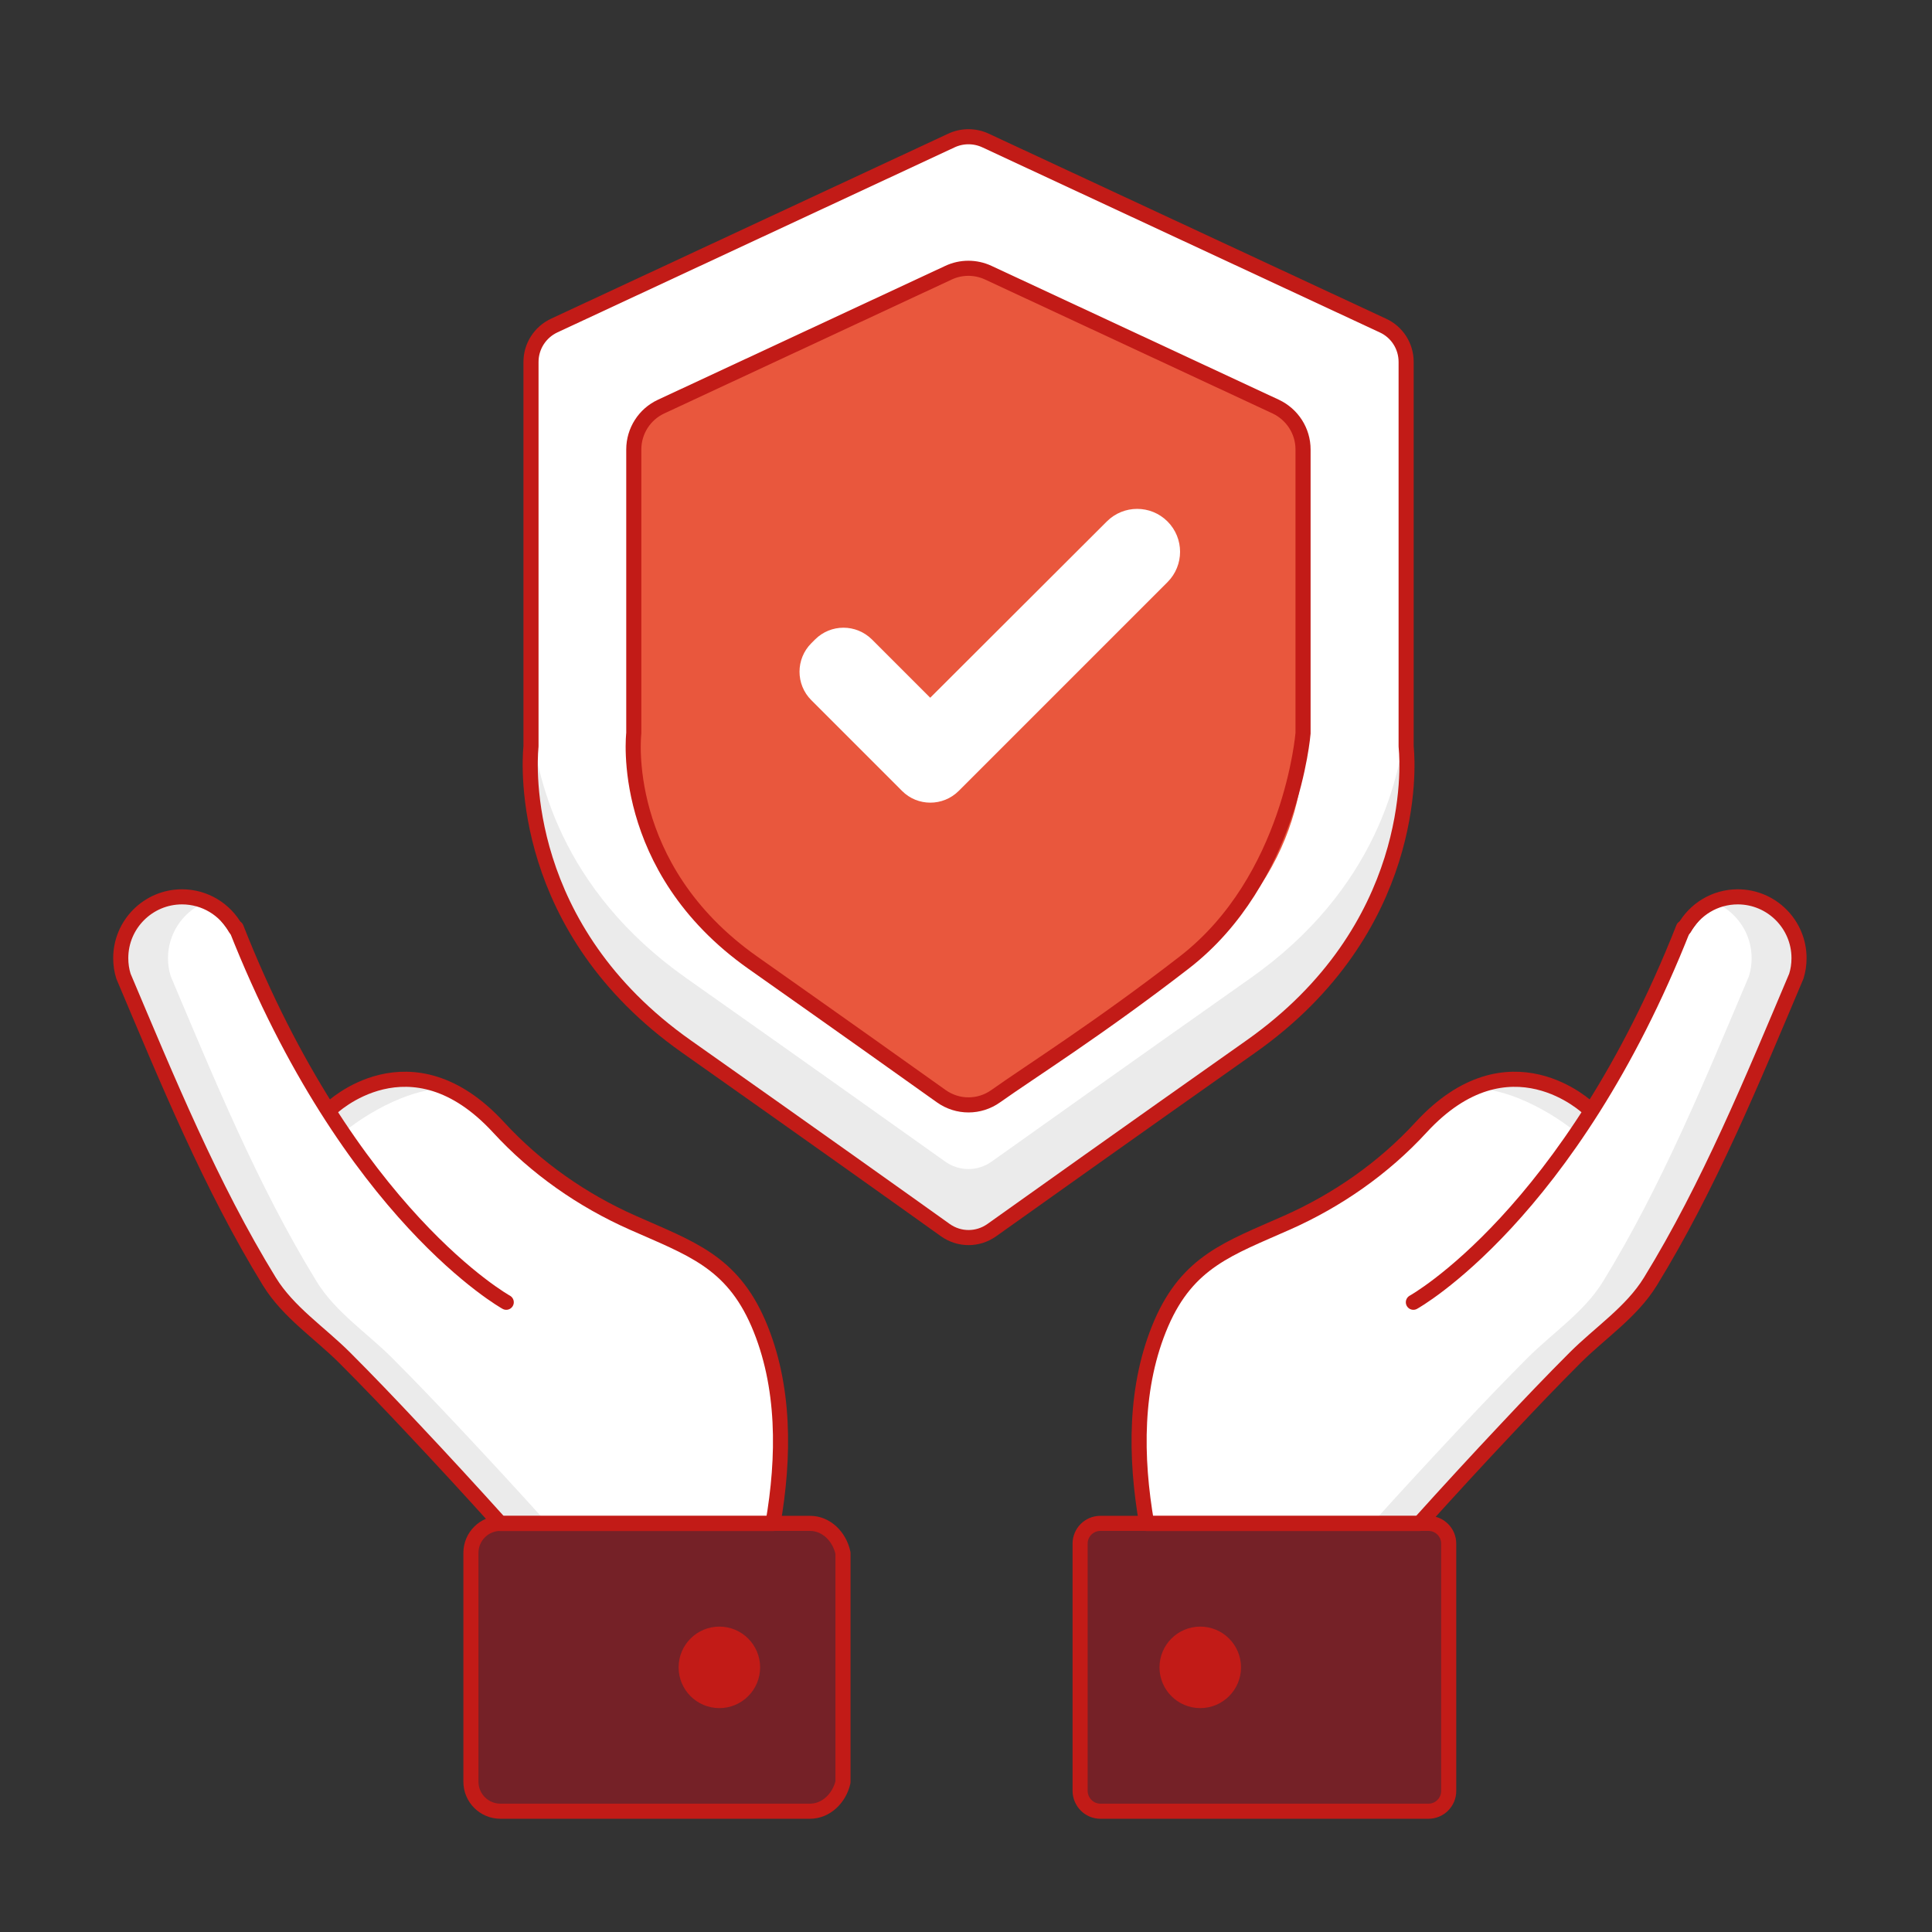 <?xml version="1.0" encoding="UTF-8"?>
<svg width="128px" height="128px" viewBox="0 0 128 128" version="1.1" xmlns="http://www.w3.org/2000/svg" xmlns:xlink="http://www.w3.org/1999/xlink">
    <rect x="0" y="0" width="128" height="128" fill="#333333" stroke="none"/>
    <title>Illustration/128px/Product/z40-life-accident-discover-services</title>
    <g id="Illustration/128px/Product/z40-life-accident-discover-services" stroke="none" stroke-width="1" fill="none" fill-rule="evenodd">
        <polygon id="BG" fill-opacity="0" fill="#FFFFFF" points="0 128 128 128 128 0 0 0"></polygon>
        <g id="Illustration-128px_Product-z40-life-accident-discover-services" transform="translate(8, 9.06)">
            <g id="color_67_" transform="translate(0, -0)" fill-rule="nonzero">
                <path d="M54.63,72.438 C55.56,73.097 56.78,73.097 57.71,72.438 C60.38,70.537 66.39,66.257 74.87,60.278 C85.93,52.477 85.28,41.657 85.17,40.517 C85.16,40.438 85.16,40.367 85.16,40.297 L85.16,14.918 C85.16,13.877 84.56,12.938 83.62,12.508 L57.29,0.247 C56.58,-0.083 55.75,-0.083 55.04,0.247 L28.72,12.508 C27.78,12.947 27.18,13.887 27.18,14.918 L27.18,40.288 C27.18,40.367 27.18,40.438 27.17,40.508 C27.07,41.648 26.41,52.468 37.47,60.267 C45.95,66.248 51.96,70.528 54.63,72.438 Z" id="Path" fill="#FFFFFF"></path>
                <path d="M85.15,38.407 C84.87,42.288 83.18,49.867 74.86,55.737 C66.38,61.718 60.37,65.998 57.7,67.897 C56.77,68.558 55.55,68.558 54.62,67.897 C51.95,65.998 45.94,61.718 37.46,55.737 C29.13,49.867 27.45,42.288 27.17,38.407 L27.17,40.288 C27.17,40.367 27.17,40.438 27.16,40.508 C27.06,41.648 26.4,52.468 37.46,60.267 C45.94,66.248 51.95,70.528 54.62,72.427 C55.55,73.088 56.77,73.088 57.7,72.427 C60.37,70.528 66.38,66.248 74.86,60.267 C85.92,52.468 85.34,39.597 85.24,38.458" id="Path" fill="#EBEBEB"></path>
                <path d="M54.35,63.557 C55.44,64.338 56.89,64.338 57.98,63.557 C60.26,61.938 64.59,58.858 70.46,54.708 C79.4,48.398 78.33,39.517 78.33,39.517 L78.33,20.718 C78.33,19.497 77.62,18.398 76.52,17.878 L57.48,9.008 C56.64,8.617 55.67,8.617 54.84,9.008 L35.8,17.878 C34.7,18.387 33.99,19.497 33.99,20.718 L33.99,39.517 C33.99,39.517 32.93,48.398 41.86,54.708 C47.75,58.858 52.08,61.938 54.35,63.557 Z" id="Path" fill="#E9573D"></path>
                <path d="M64.9,110.938 L86.64,110.938 C87.38,110.938 87.98,110.338 87.98,109.597 L87.98,93.207 C87.98,92.468 87.38,91.868 86.64,91.868 L64.9,91.868 C64.16,91.868 63.56,92.468 63.56,93.207 L63.56,109.597 C63.57,110.338 64.17,110.938 64.9,110.938 Z" id="Path" fill="#752127"></path>
                <path d="M97.26,64.388 C97.26,64.388 92,59.278 86.15,65.627 C83.67,68.328 80.6,70.468 77.26,71.948 C73.43,73.647 70.72,74.507 68.94,78.608 C67.15,82.757 67.21,87.498 67.97,91.877 L86.04,91.877 C87.95,89.757 89.88,87.657 91.84,85.578 C93.32,83.998 94.82,82.427 96.35,80.897 C98.01,79.237 100.09,77.877 101.34,75.847 C105.23,69.517 108.12,62.447 111.01,55.617 C111.13,55.237 111.19,54.837 111.19,54.417 C111.19,52.178 109.37,50.358 107.13,50.358 C105.61,50.358 104.23,52.178 103.54,53.428" id="Path" fill="#FFFFFF"></path>
                <g id="Group" transform="translate(82.9, 50.358)" fill="#EBEBEB">
                    <path d="M13.33,15.45 L14.14,14.03 C13.04,13.59 11.22,11.37 6.68,12.68 C10.02,12.73 13.33,15.45 13.33,15.45 Z" id="Path"></path>
                    <path d="M24.22,-1.42108547e-14 C23.76,-1.42108547e-14 23.32,0.18 22.9,0.45 C24.23,1.12 25.15,2.48 25.15,4.06 C25.15,4.48 25.09,4.88 24.97,5.26 C22.08,12.09 19.19,19.16 15.3,25.49 C14.06,27.51 11.97,28.88 10.31,30.54 C8.78,32.07 7.28,33.64 5.8,35.22 C3.85,37.3 1.91,39.4 0,41.52 L3.13,41.52 C5.04,39.4 6.97,37.3 8.93,35.22 C10.41,33.64 11.91,32.07 13.44,30.54 C15.1,28.88 17.18,27.52 18.43,25.49 C22.32,19.16 25.21,12.09 28.1,5.26 C28.22,4.88 28.28,4.48 28.28,4.06 C28.28,1.82 26.46,-1.42108547e-14 24.22,-1.42108547e-14 Z" id="Path"></path>
                </g>
                <circle id="Oval" fill="#C21B17" cx="71.52" cy="101.407" r="2.2"></circle>
                <path d="M45.66,110.938 L25.15,110.938 C24.08,110.938 23.2,110.067 23.2,108.987 L23.2,93.817 C23.2,92.748 24.07,91.868 25.15,91.868 L45.67,91.868 C46.74,91.868 47.62,92.737 47.71,93.847 L47.71,109.017 C47.61,110.067 46.74,110.938 45.66,110.938 Z" id="Path" fill="#752127"></path>
                <path d="M13.92,64.388 C13.92,64.388 19.18,59.278 25.03,65.627 C27.51,68.328 30.58,70.468 33.92,71.948 C37.75,73.647 40.46,74.507 42.24,78.608 C44.03,82.757 43.97,87.498 43.21,91.877 L25.15,91.877 C23.24,89.757 21.31,87.657 19.35,85.578 C17.87,83.998 16.37,82.427 14.84,80.897 C13.18,79.237 11.1,77.877 9.85,75.847 C5.96,69.517 3.07,62.447 0.18,55.617 C0.06,55.237 8.8817842e-15,54.837 8.8817842e-15,54.417 C8.8817842e-15,52.178 1.82,50.358 4.06,50.358 C5.58,50.358 6.96,52.178 7.65,53.428" id="Path" fill="#FFFFFF"></path>
                <g id="Group" transform="translate(0, 50.358)" fill="#EBEBEB">
                    <path d="M14.95,15.45 L14.14,14.03 C15.24,13.59 17.06,11.37 21.6,12.68 C18.26,12.73 14.95,15.45 14.95,15.45 Z" id="Path"></path>
                    <path d="M4.06,-1.42108547e-14 C4.52,-1.42108547e-14 4.96,0.18 5.38,0.45 C4.05,1.12 3.13,2.48 3.13,4.06 C3.13,4.48 3.19,4.88 3.31,5.26 C6.2,12.09 9.09,19.16 12.98,25.49 C14.22,27.51 16.31,28.88 17.97,30.54 C19.5,32.07 21,33.64 22.48,35.22 C24.43,37.3 26.37,39.4 28.28,41.52 L25.15,41.52 C23.24,39.4 21.31,37.3 19.35,35.22 C17.87,33.64 16.37,32.07 14.84,30.54 C13.18,28.88 11.1,27.52 9.85,25.49 C5.96,19.16 3.07,12.09 0.18,5.26 C0.06,4.88 1.77635684e-15,4.48 1.77635684e-15,4.06 C1.77635684e-15,1.82 1.81,-1.42108547e-14 4.06,-1.42108547e-14 Z" id="Path"></path>
                </g>
                <circle id="Oval" fill="#C21B17" cx="39.66" cy="101.407" r="2.2"></circle>
            </g>
            <g id="stroke_68_" transform="translate(0, -0)" stroke="#C21B17" stroke-linecap="round" stroke-linejoin="round">
                <path d="M54.35,63.557 C55.44,64.338 56.89,64.338 57.98,63.557 C60.26,61.938 64.77,59.108 70.46,54.708 C77.56,49.218 78.33,39.517 78.33,39.517 L78.33,20.718 C78.33,19.497 77.62,18.398 76.52,17.878 L57.48,9.008 C56.64,8.617 55.67,8.617 54.84,9.008 L35.8,17.878 C34.7,18.387 33.99,19.497 33.99,20.718 L33.99,39.517 C33.99,39.517 32.93,48.398 41.86,54.708 C47.75,58.858 52.08,61.938 54.35,63.557 Z" id="Path"></path>
                <path d="M54.63,72.438 C55.56,73.097 56.78,73.097 57.71,72.438 C60.38,70.537 66.39,66.257 74.87,60.278 C85.93,52.477 85.28,41.657 85.17,40.517 C85.16,40.438 85.16,40.367 85.16,40.297 L85.16,14.918 C85.16,13.877 84.56,12.938 83.62,12.508 L57.29,0.247 C56.58,-0.083 55.75,-0.083 55.04,0.247 L28.72,12.508 C27.78,12.947 27.18,13.887 27.18,14.918 L27.18,40.288 C27.18,40.367 27.18,40.438 27.17,40.508 C27.07,41.648 26.41,52.468 37.47,60.267 C45.95,66.248 51.96,70.528 54.63,72.438 Z" id="Path"></path>
                <path d="M64.9,110.938 L86.64,110.938 C87.38,110.938 87.98,110.338 87.98,109.597 L87.98,93.207 C87.98,92.468 87.38,91.868 86.64,91.868 L64.9,91.868 C64.16,91.868 63.56,92.468 63.56,93.207 L63.56,109.597 C63.57,110.338 64.17,110.938 64.9,110.938 Z" id="Path"></path>
                <g id="Group" transform="translate(67.467, 50.358)">
                    <path d="M29.793,14.03 C29.793,14.03 24.533,8.92 18.683,15.27 C16.203,17.97 13.133,20.11 9.793,21.59 C5.963,23.29 3.253,24.15 1.473,28.25 C-0.317,32.4 -0.257,37.14 0.503,41.52 L18.573,41.52 C20.483,39.4 22.413,37.3 24.373,35.22 C25.853,33.64 27.353,32.07 28.883,30.54 C30.543,28.88 32.623,27.52 33.873,25.49 C37.763,19.16 40.653,12.09 43.543,5.26 C43.663,4.88 43.723,4.48 43.723,4.06 C43.723,1.82 41.903,0 39.663,0 C38.143,0 36.813,0.84 36.123,2.08" id="Path"></path>
                    <path d="M18.173,26.86 C18.173,26.86 28.543,21.12 36.063,2.06" id="Path"></path>
                </g>
                <circle id="Oval" cx="71.52" cy="101.407" r="2.2"></circle>
                <path d="M45.66,110.938 L25.15,110.938 C24.08,110.938 23.2,110.067 23.2,108.987 L23.2,93.817 C23.2,92.748 24.07,91.868 25.15,91.868 L45.67,91.868 C46.74,91.868 47.62,92.737 47.85,93.838 L47.85,109.007 C47.61,110.067 46.74,110.938 45.66,110.938 Z" id="Path"></path>
                <g id="Group" transform="translate(0, 50.358)">
                    <path d="M13.92,14.03 C13.92,14.03 19.18,8.92 25.03,15.27 C27.51,17.97 30.58,20.11 33.92,21.59 C37.75,23.29 40.46,24.15 42.24,28.25 C44.03,32.4 43.97,37.14 43.21,41.52 L25.15,41.52 C23.24,39.4 21.31,37.3 19.35,35.22 C17.87,33.64 16.37,32.07 14.84,30.54 C13.18,28.88 11.1,27.52 9.85,25.49 C5.96,19.16 3.07,12.09 0.18,5.26 C0.06,4.88 1.77635684e-15,4.48 1.77635684e-15,4.06 C1.77635684e-15,1.82 1.82,0 4.06,0 C5.58,0 6.91,0.84 7.6,2.08" id="Path"></path>
                    <path d="M25.54,26.86 C25.54,26.86 15.17,21.12 7.65,2.06" id="Path"></path>
                </g>
                <circle id="Oval" cx="39.66" cy="101.407" r="2.2"></circle>
            </g>
            <g id="Status-Ok_11_" transform="translate(44.97, 24.655)" fill="#FFFFFF">
                <path d="M24.38,0.833 C25.49,1.942 25.49,3.743 24.38,4.853 L10.82,18.413 C10.81,18.422 10.81,18.422 10.8,18.433 L10.55,18.683 C9.51,19.723 7.82,19.723 6.79,18.683 L6.68,18.573 C6.67,18.562 6.67,18.562 6.66,18.552 L6.64,18.532 L0.78,12.672 C-0.26,11.633 -0.26,9.943 0.78,8.902 L1.03,8.652 C2.07,7.612 3.75,7.612 4.8,8.652 L8.66,12.512 L20.36,0.833 C21.47,-0.278 23.27,-0.278 24.38,0.833 Z" id="Combined-Shape_7_"></path>
            </g>
        </g>
    </g>
</svg>